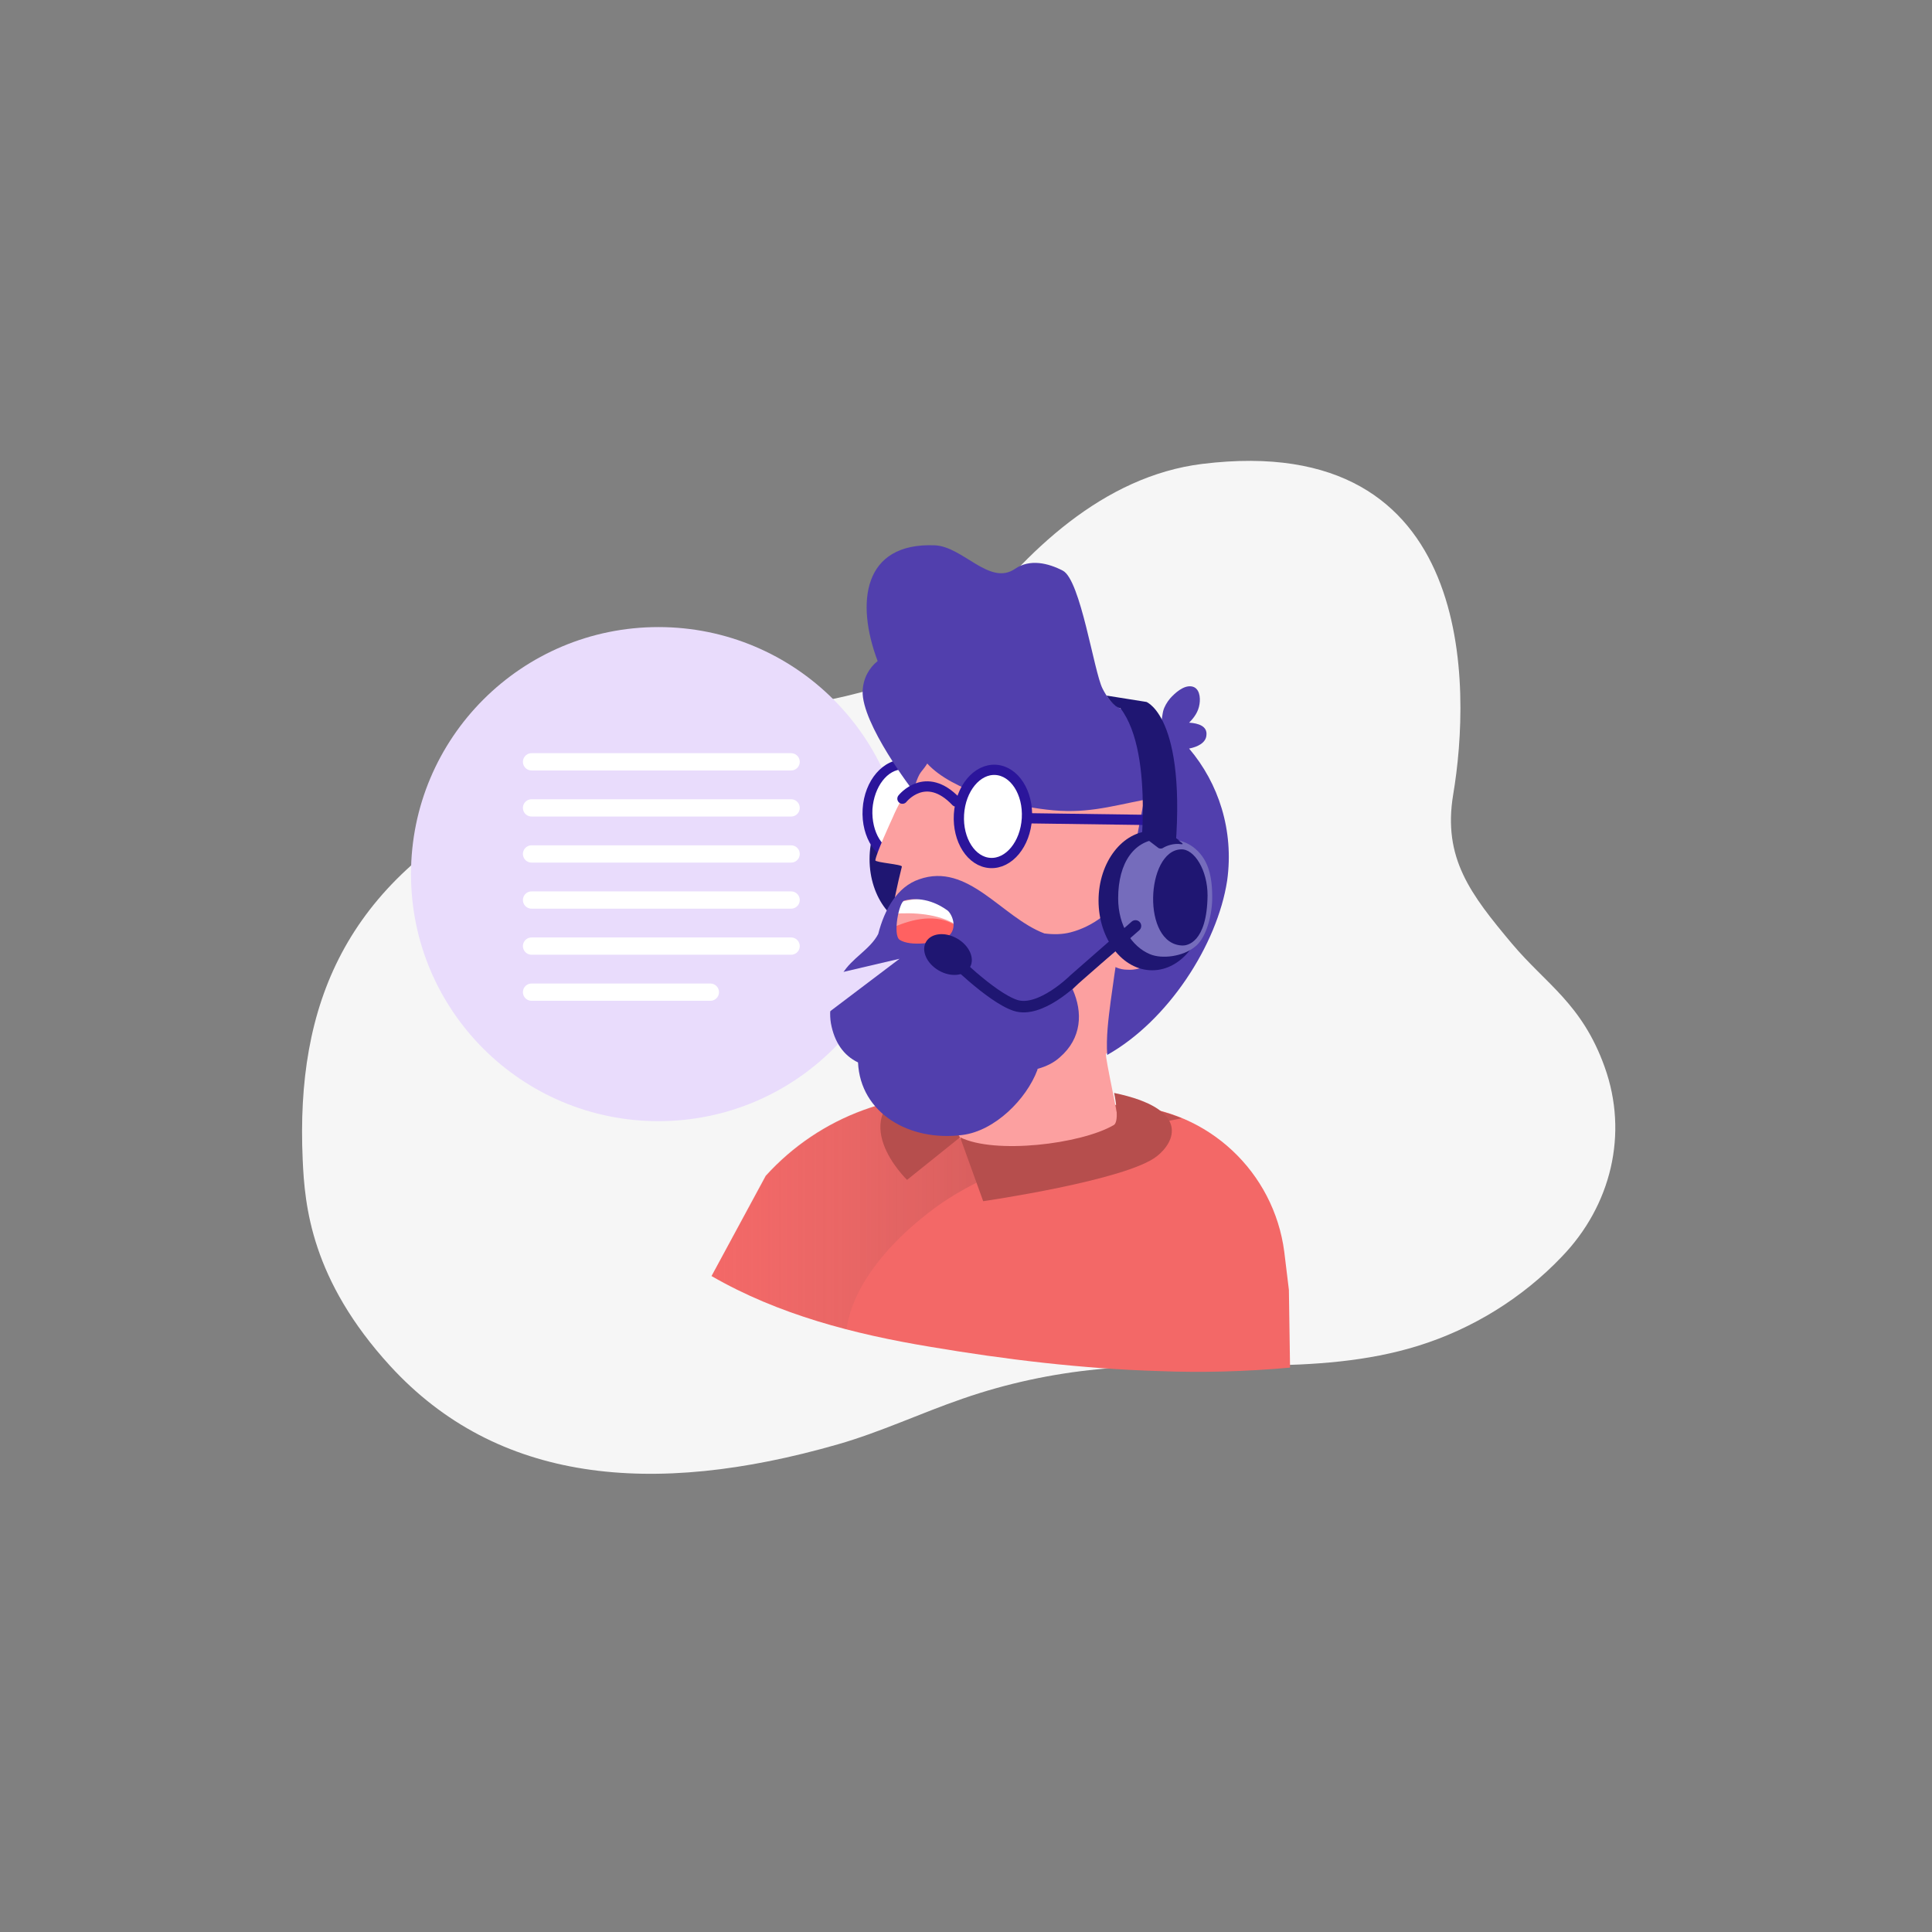 <?xml version="1.0" encoding="UTF-8"?>
<svg width="870px" height="870px" viewBox="0 0 870 870" version="1.1" xmlns="http://www.w3.org/2000/svg" xmlns:xlink="http://www.w3.org/1999/xlink">
    <rect x="0" y="0" width="870" height="870" fill="#808080" stroke="none"/>
    <!-- Generator: sketchtool 55.2 (78181) - https://sketchapp.com -->
    <title>4c9a5780-bc35-4b75-be7f-237e4907d2a4@2.00x</title>
    <desc>Created with sketchtool.</desc>
    <defs>
        <linearGradient x1="0.005%" y1="50.07%" x2="100.028%" y2="50.07%" id="linearGradient-1">
            <stop stop-color="#C57171" stop-opacity="0" offset="0%"></stop>
            <stop stop-color="#B86665" stop-opacity="0.068" offset="13.48%"></stop>
            <stop stop-color="#9E4E4E" stop-opacity="0.234" offset="46.52%"></stop>
            <stop stop-color="#8F403F" stop-opacity="0.383" offset="76.25%"></stop>
            <stop stop-color="#893B3A" stop-opacity="0.5" offset="99.61%"></stop>
        </linearGradient>
    </defs>
    <g id="SYMBOLS" stroke="none" stroke-width="1" fill="none" fill-rule="evenodd">
        <g id="illustrations/client's-gains-support">
            <path d="M722.6,480.5 C712.4,452 696.3,443.3 680.9,425 C662.2,402.7 649.6,386.4 654.4,357.7 C662.3,310.7 665.7,193.6 541.4,208.9 C496.8,214.4 461.6,248.5 436,282.6 C414.2,311.6 375,314.2 343.4,320.9 C304.6,329.2 265.1,341.8 229.2,360.1 C155.3,398 133.2,452.4 136.3,522.1 C137.2,543.1 140.2,576.3 175.7,615.1 C223.7,667.5 293.4,674.5 377.3,650.4 C396.5,644.9 414.7,636.3 433.6,629.8 C453.2,623 473.7,618.6 494.3,616.6 C542.5,611.9 592.5,620.4 638.7,606 C663.1,598.4 685.6,584.5 703.3,565.9 C725.5,542.9 733.4,510.6 722.6,480.5" id="Layer_2" fill="#F6F6F6" fill-rule="nonzero"></path>
            <g id="appunite-web-icons_icon-1" transform="translate(183, 244)">
                <ellipse id="Oval" fill="#E9DCFC" fill-rule="nonzero" cx="113.506" cy="149.622" rx="111.429" ry="111.244"></ellipse>
                <ellipse id="Oval" fill="#1F1672" fill-rule="nonzero" cx="232.727" cy="142.88" rx="24.156" ry="31.377"></ellipse>
                <ellipse id="Oval" fill="#FFFFFF" fill-rule="nonzero" cx="220.519" cy="120.579" rx="11.948" ry="19.448"></ellipse>
                <path d="M222.597,144.695 C222.338,144.695 222.078,144.695 221.818,144.695 C211.948,144.177 204.675,133.286 205.455,120.32 C206.234,107.354 214.805,97.501 224.675,98.019 C234.545,98.538 241.818,109.429 241.039,122.394 L241.039,122.394 C240.779,128.618 238.442,134.063 235.065,138.212 C231.429,142.361 227.013,144.695 222.597,144.695 Z M223.636,102.428 C216.623,102.428 210.649,110.207 209.87,120.32 C209.351,130.692 214.545,139.25 221.818,139.768 C225.195,140.028 228.571,138.212 231.169,135.101 C234.026,131.73 235.844,127.062 236.104,121.876 C236.623,111.503 231.429,102.946 224.156,102.428 C224.156,102.428 223.896,102.428 223.636,102.428 Z" id="Shape" fill="#2B159B" fill-rule="nonzero"></path>
                <path d="M236.104,362.516 C269.87,368.221 304.416,372.37 338.701,373.407 C357.922,374.185 377.922,373.666 397.922,371.851 L397.403,336.844 L395.325,319.73 C390.649,283.686 361.039,255.939 324.675,253.865 L258.442,250.234 C222.338,245.308 186.234,258.532 161.818,285.501 L137.403,330.621 C167.532,347.994 201.558,356.811 236.104,362.516 Z" id="Path" fill="#F36867" fill-rule="nonzero"></path>
                <path d="M234.805,302.356 C258.442,283.686 291.688,274.091 320.26,266.312 C329.87,263.719 339.481,261.385 349.091,259.57 C341.558,256.458 333.247,254.383 324.416,253.865 L258.182,250.234 C222.078,245.308 185.974,258.532 161.558,285.501 L137.143,330.621 C156.364,341.512 176.883,349.032 198.182,354.477 C201.299,333.732 218.442,315.062 234.805,302.356 Z" id="Path" fill="url(#linearGradient-1)" fill-rule="nonzero"></path>
                <path d="M333.506,83.498 C318.961,78.83 303.117,76.237 287.792,74.681 C280.779,73.903 274.026,73.644 267.013,74.422 C262.597,74.941 254.545,75.459 249.87,77.793 C243.896,82.72 238.701,89.203 234.286,97.76 C231.429,103.465 223.636,113.059 218.961,124.21 C217.662,127.062 211.688,140.028 211.169,143.399 C211.169,144.436 223.377,145.214 223.117,146.251 C218.961,163.366 215.844,176.072 222.857,189.297 C233.766,209.782 241.299,208.745 248.571,210.819 C252.987,212.116 247.532,266.83 248.831,268.127 C260.519,281.352 310.649,268.905 320.779,263.459 C321.558,262.941 314.286,231.046 315.065,230.527 C342.338,215.228 364.675,180.739 368.831,151.697 C372.468,128.099 364.156,105.28 348.831,89.203 C344.156,87.388 338.961,85.054 333.506,83.498 Z" id="Path" fill="#FCA0A0" fill-rule="nonzero"></path>
                <path d="M248.052,178.665 C247.273,176.59 247.013,174.516 247.273,172.701 C238.701,167.255 227.792,169.848 219.481,173.479 C219.221,176.331 218.961,179.183 218.961,182.036 C219.221,182.036 219.481,182.036 219.481,182.036 C228.831,184.11 241.558,185.666 252.208,191.63 C250.909,186.444 248.831,181.258 248.052,178.665 Z" id="Path" fill="#FF6161" fill-rule="nonzero"></path>
                <path d="M247.532,172.441 C252.208,173.738 256.883,175.294 260.779,177.368 C259.481,173.219 256.364,168.292 253.247,165.699 C244.675,158.439 230.13,159.994 219.74,162.847 C219.481,164.403 219.221,165.959 219.221,167.514 C228.312,166.737 239.74,167.514 247.532,172.441 Z" id="Path" fill="#FFFFFF" fill-rule="nonzero"></path>
                <path d="M352.468,93.092 C356.364,92.314 360,90.499 360.26,87.128 C360.779,82.979 356.623,81.683 352.468,81.423 C354.805,79.09 356.623,76.497 357.143,73.126 C357.662,70.014 357.143,65.606 353.506,65.087 C349.87,64.568 345.974,68.199 343.896,70.532 C342.597,72.088 341.299,74.163 340.779,76.237 C340.519,77.274 340.26,79.349 340,80.905 C332.727,73.385 321.558,82.201 313.506,66.124 C309.61,58.604 303.636,17.114 295.584,12.966 C289.091,9.594 280.779,7.52 274.026,12.188 C262.597,19.967 250.649,2.074 237.922,1.556 C205.455,0.259 202.338,27.487 212.208,53.677 C208.312,56.789 205.714,61.457 205.455,67.161 C204.935,81.942 228.312,112.281 228.312,112.281 C228.312,112.281 229.87,106.058 231.688,103.724 C232.727,102.428 233.766,101.131 234.545,99.834 C245.974,112.281 272.468,118.764 288.312,120.579 C305.455,122.654 316.364,119.283 332.208,116.171 C326.234,146.251 321.299,176.59 317.143,206.93 C316.104,214.968 315.065,223.007 315.584,231.046 C342.857,215.746 365.195,181.517 369.61,152.474 C372.727,129.914 365.714,108.651 352.468,93.092 Z" id="Path" fill="#513FAD" fill-rule="nonzero"></path>
                <path d="M325.195,155.846 C330.13,151.178 337.143,148.585 343.636,150.4 C345.195,150.919 346.494,151.437 347.792,152.474 C351.169,155.068 352.468,159.476 352.727,163.625 C353.247,175.294 344.935,185.926 334.286,190.593 C331.169,191.89 328.052,192.927 324.675,192.668 C321.299,192.668 317.922,191.371 315.844,188.778 C307.532,180.221 318.182,162.328 325.195,155.846 Z" id="Path" fill="#FCA0A0" fill-rule="nonzero"></path>
                <path d="M249.351,268.127 L225.455,287.316 C225.455,287.316 195.844,258.792 229.61,244.011 L249.351,268.127 Z" id="Path" fill="#B64E4D" fill-rule="nonzero"></path>
                <ellipse id="Oval" stroke="#2B159B" stroke-width="4.611" fill="#FFFFFF" fill-rule="nonzero" transform="translate(264.126, 123.643) rotate(-86.607) translate(-264.126, -123.643) " cx="264.126" cy="123.643" rx="21.003" ry="15.324"></ellipse>
                <path d="M279.481,124.469 L335.584,125.247" id="Path" stroke="#2B159B" stroke-width="4.611" fill="#FFFFFF" fill-rule="nonzero"></path>
                <path d="M223.377,115.652 C223.377,115.652 233.766,102.428 247.532,116.949" id="Path" stroke="#2B159B" stroke-width="4.611" stroke-linecap="round" stroke-linejoin="round"></path>
                <path d="M249.351,268.127 L259.74,296.91 C259.74,296.91 324.156,287.575 337.922,276.684 C345.974,270.461 353.506,255.421 318.701,248.16 C318.701,248.16 321.558,261.126 318.442,262.681 C303.636,271.239 264.935,275.906 249.351,268.127 Z" id="Path" fill="#B64E4D" fill-rule="nonzero"></path>
                <path d="M191.169,216.783 C192.727,225.341 196.883,231.305 203.377,234.417 C204.416,257.236 226.494,270.201 250.39,267.09 C264.935,265.274 279.221,251.012 284.156,237.788 C284.156,237.528 284.156,237.269 284.416,237.269 C288.052,236.232 291.429,234.676 294.286,232.083 C304.156,223.526 304.675,211.857 300,201.484 C307.273,193.446 316.883,186.963 324.935,179.443 C326.234,176.85 329.61,173.738 328.831,170.626 C327.013,161.55 319.481,164.921 312.987,169.07 C308.831,172.182 304.156,174.516 299.221,175.812 C295.325,176.85 291.169,176.85 287.273,176.331 C268.052,169.07 252.987,144.177 230.909,151.956 C221.039,155.327 215.325,165.44 212.468,176.59 C208.831,183.592 200.519,187.481 196.364,194.483 C192.468,200.706 189.87,209.004 191.169,216.783 Z M224.156,161.55 C227.792,160.513 235.325,159.994 243.636,165.959 C245.714,167.514 249.351,175.294 242.078,178.924 C239.221,180.221 227.273,182.554 222.078,179.183 C218.961,176.85 221.818,162.328 224.156,161.55 Z" id="Shape" fill="#513FAD" fill-rule="nonzero"></path>
                <path d="M333.247,72.088 L315.325,69.236 C315.325,69.236 318.442,74.422 321.558,74.941 C337.662,95.945 329.61,149.622 329.61,149.622 L345.195,149.622 C353.247,79.608 333.247,72.088 333.247,72.088 Z" id="Path" fill="#1F1672" fill-rule="nonzero"></path>
                <ellipse id="Oval" fill="#1F1672" fill-rule="nonzero" cx="335.844" cy="161.55" rx="24.156" ry="31.377"></ellipse>
                <path d="M354.805,182.554 C360,178.924 362.597,168.811 362.857,161.55 C363.117,149.881 360.779,142.361 354.286,137.434 C349.351,133.804 343.896,133.804 340.26,133.804 C327.792,133.804 320.519,144.436 320.519,160.513 C320.519,172.96 326.753,182.295 334.805,185.666 C340.26,188 349.61,186.703 354.805,182.554 Z" id="Path" fill="#756CBC" fill-rule="nonzero"></path>
                <path d="M348.831,138.472 C332.987,138.99 330.909,181.517 349.61,181.777 C351.429,181.777 360.519,180.739 360.779,159.217 C360.779,147.807 354.805,138.212 348.831,138.472 Z" id="Path" fill="#1F1672" fill-rule="nonzero"></path>
                <path d="M332.987,133.545 L338.442,137.694 C338.961,138.212 340,138.212 340.519,137.953 C342.078,136.916 345.455,135.619 348.831,136.138 C350.649,136.397 348.571,135.101 348.571,135.101 L345.195,132.508 L332.987,133.545 Z" id="Path" fill="#1F1672" fill-rule="nonzero"></path>
                <path d="M243.896,185.666 C243.896,185.666 263.117,205.114 274.286,208.745 C285.455,212.375 300.779,197.076 300.779,197.076 L328.312,172.96" id="Path" stroke="#1F1672" stroke-width="5.184" stroke-linecap="round" stroke-linejoin="round"></path>
                <ellipse id="Oval" fill="#1F1672" fill-rule="nonzero" transform="translate(243.898, 185.842) rotate(-59.999) translate(-243.898, -185.842) " cx="243.898" cy="185.842" rx="8.301" ry="11.424"></ellipse>
                <polygon id="Path" fill="#E9DCFC" fill-rule="nonzero" points="164.416 201.225 222.078 187.741 171.688 225.859"></polygon>
                <path d="M56.364,99.057 L173.247,99.057" id="Path" stroke="#FFFFFF" stroke-width="7.776" stroke-linecap="round" stroke-linejoin="round"></path>
                <path d="M56.364,119.801 L173.247,119.801" id="Path" stroke="#FFFFFF" stroke-width="7.776" stroke-linecap="round" stroke-linejoin="round"></path>
                <path d="M56.364,140.546 L173.247,140.546" id="Path" stroke="#FFFFFF" stroke-width="7.776" stroke-linecap="round" stroke-linejoin="round"></path>
                <path d="M56.364,161.291 L173.247,161.291" id="Path" stroke="#FFFFFF" stroke-width="7.776" stroke-linecap="round" stroke-linejoin="round"></path>
                <path d="M56.364,182.036 L173.247,182.036" id="Path" stroke="#FFFFFF" stroke-width="7.776" stroke-linecap="round" stroke-linejoin="round"></path>
                <path d="M56.364,202.781 L136.883,202.781" id="Path" stroke="#FFFFFF" stroke-width="7.776" stroke-linecap="round" stroke-linejoin="round"></path>
            </g>
        </g>
    </g>
</svg>